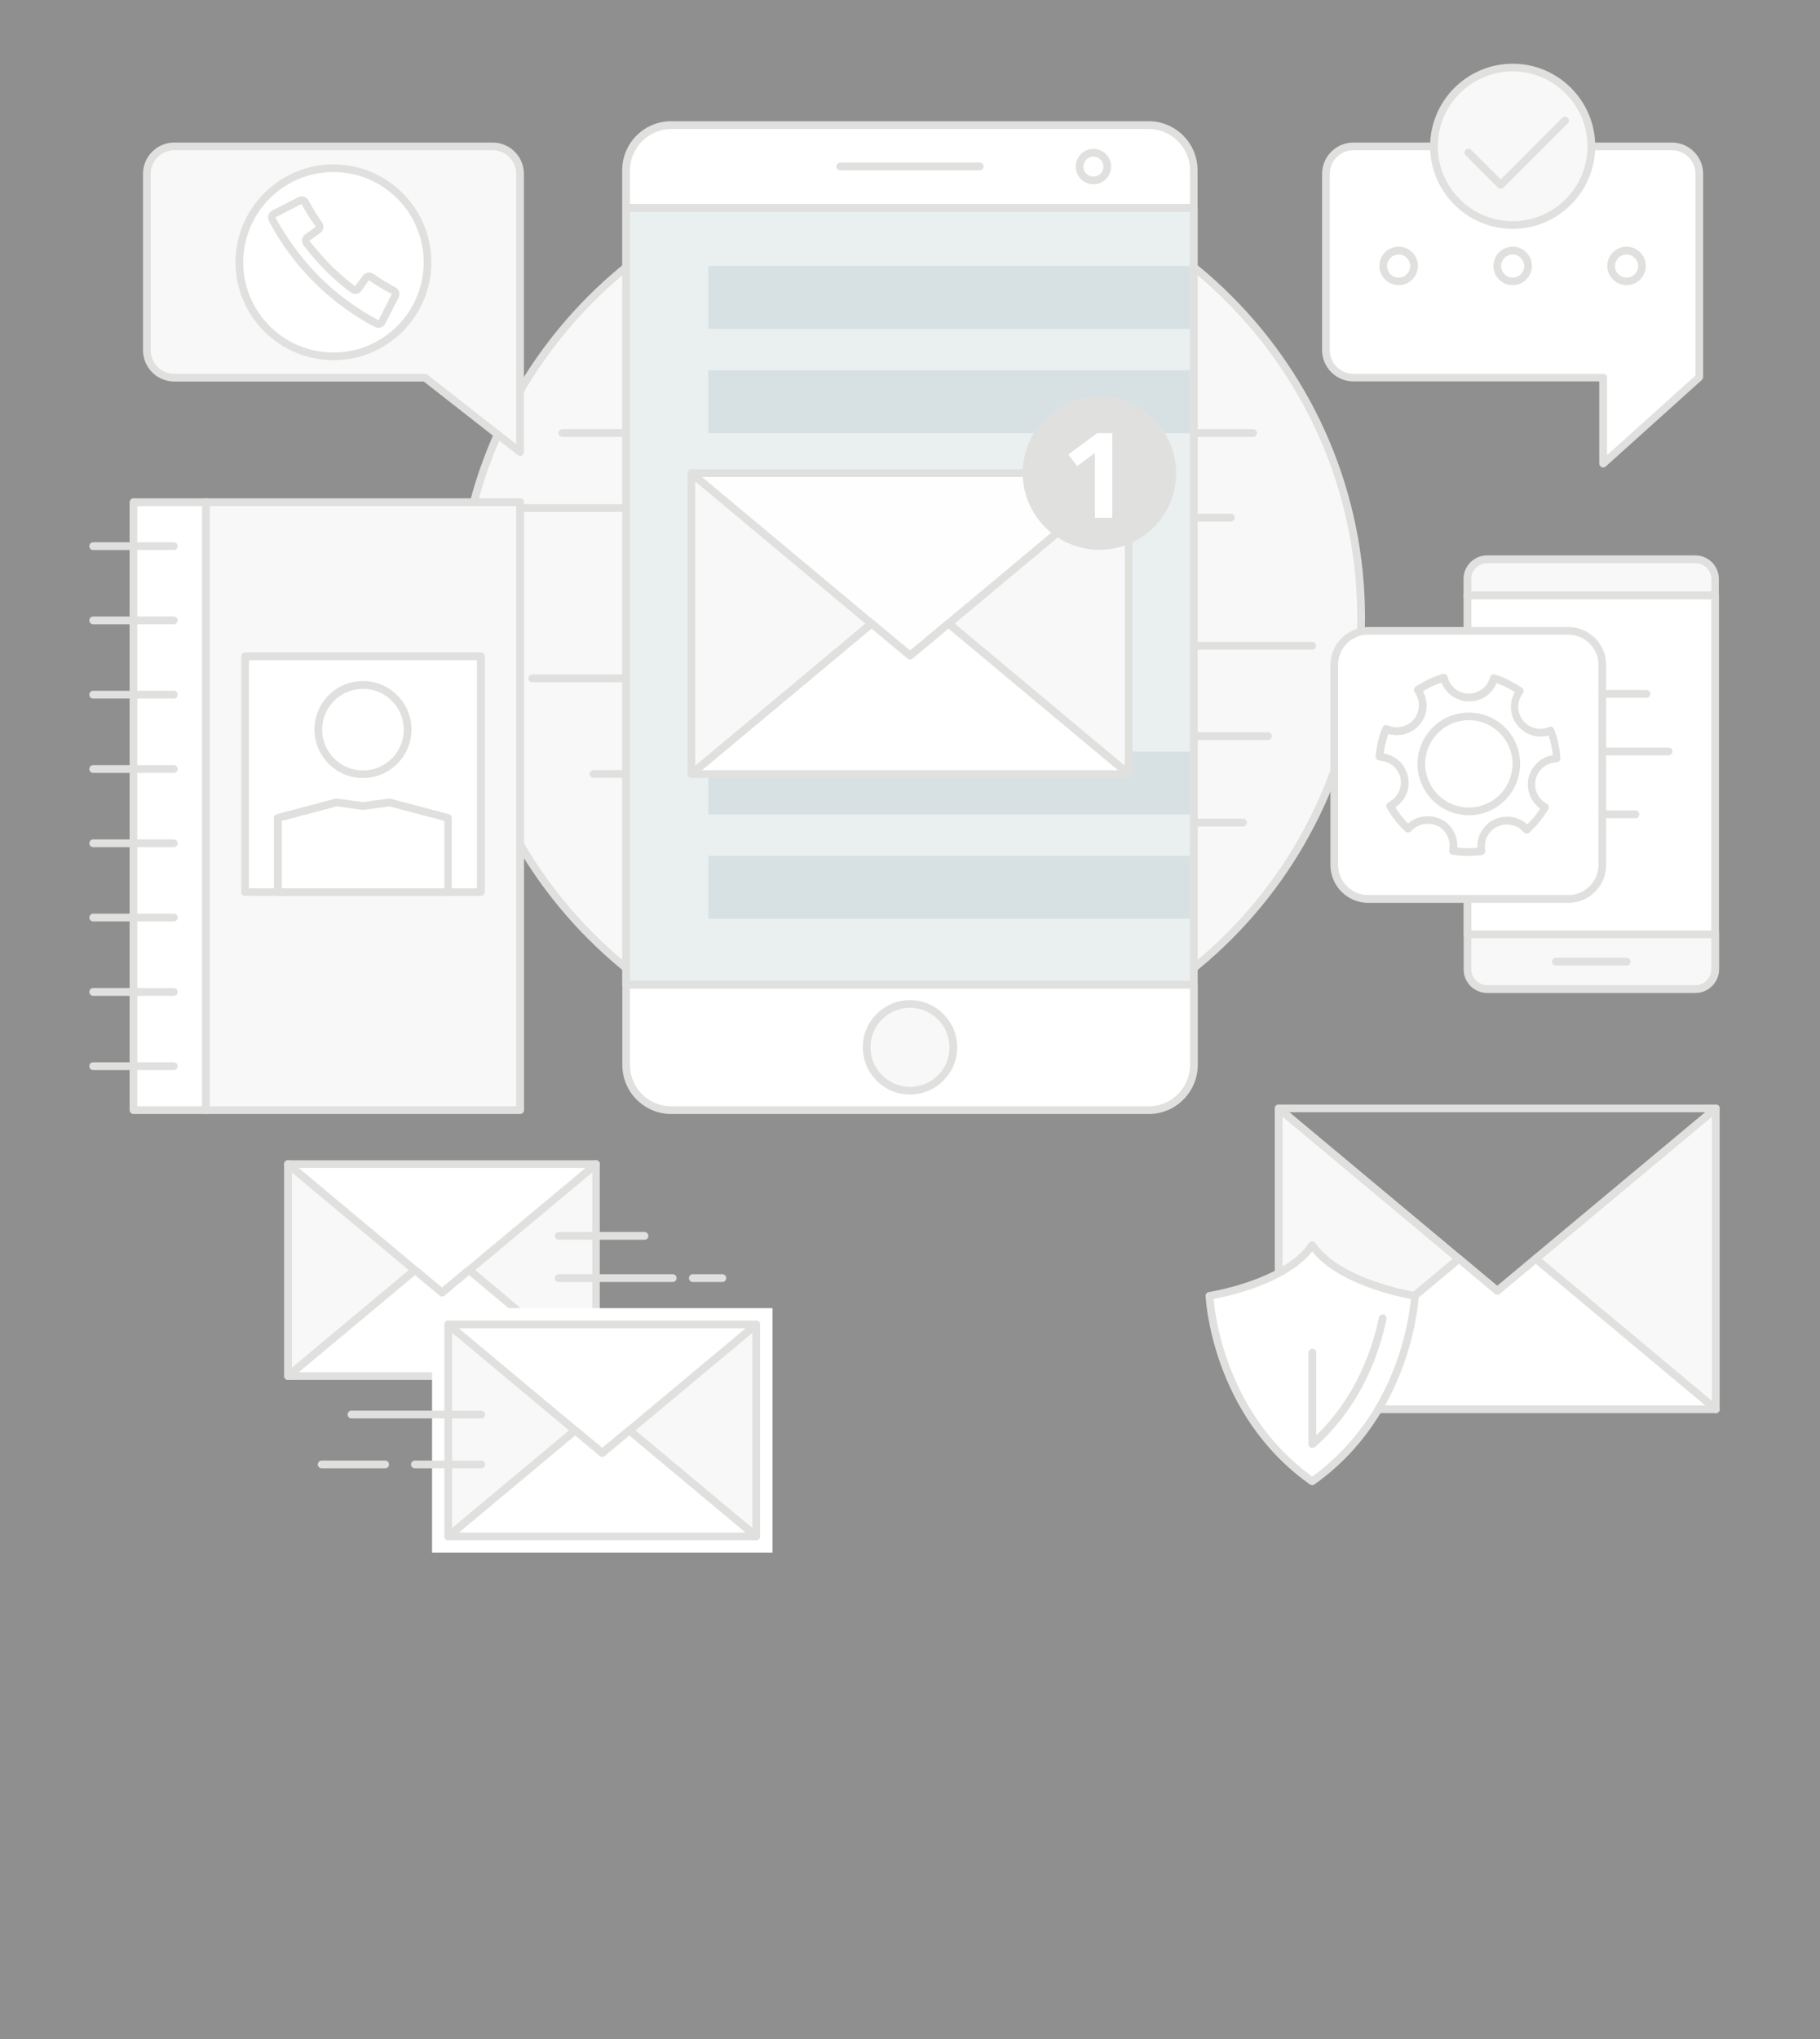 <?xml version="1.0" encoding="utf-8"?>
<!-- Generator: Adobe Illustrator 25.0.0, SVG Export Plug-In . SVG Version: 6.00 Build 0)  -->
<svg version="1.1" id="Layer_1" opacity="0.55" xmlns="http://www.w3.org/2000/svg" xmlns:xlink="http://www.w3.org/1999/xlink"
	 x="0px" y="0px" viewBox="0 0 1400 1568" enable-background="new 0 0 1400 1568" xml:space="preserve">
<rect x="0" y="0" width="1400" height="1568" fill="#333333" stroke="none"/>
<path fill="#F3F3F4" d="M1047,474.9c0,191.7-155.4,347-347,347s-347-155.4-347-347s155.4-347,347-347
	C891.6,128,1047,283.3,1047,474.9z"/>
<path fill="#C7C6C5" d="M700,824.9c-193,0-350-157-350-350C350,282,507,125,700,125s350,157,350,349.9
	C1050,667.9,893,824.9,700,824.9z M700,130.9c-189.7,0-344,154.3-344,344C356,664.7,510.3,819,700,819s344-154.3,344-344.1
	C1044,285.3,889.7,130.9,700,130.9z"/>
<path fill="#FFFFFF" d="M918.4,131c0-19.2-15.6-34.8-34.8-34.8H516.4c-19.2,0-34.8,15.6-34.8,34.8v29h436.7v-29H918.4z"/>
<path fill="#C7C6C5" d="M918.4,162.9H481.6c-1.6,0-3-1.3-3-3v-29c0-20.8,16.9-37.7,37.7-37.7h367.2c20.8,0,37.7,16.9,37.7,37.7v29
	C921.3,161.6,920,162.9,918.4,162.9z M484.6,157h430.8v-26c0-17.5-14.3-31.8-31.8-31.8H516.4c-17.5,0-31.8,14.3-31.8,31.8L484.6,157
	L484.6,157z"/>
<path fill="#FFFFFF" d="M481.6,757.1v61.8c0,19.2,15.6,34.8,34.8,34.8h367.2c19.2,0,34.8-15.6,34.8-34.8v-61.8H481.6z"/>
<path fill="#C7C6C5" d="M883.6,856.7H516.4c-20.8,0-37.7-16.9-37.7-37.8v-61.8c0-1.6,1.3-3,3-3h436.7c1.6,0,3,1.3,3,3v61.8
	C921.3,839.8,904.4,856.7,883.6,856.7z M484.6,760.1V819c0,17.6,14.3,31.8,31.8,31.8h367.2c17.5,0,31.8-14.3,31.8-31.8v-58.9H484.6z
	"/>
<rect x="481.6" y="160" fill="#D9E1E4" width="436.7" height="597.1"/>
<path fill="#C7C6C5" d="M918.4,760.1H481.6c-1.6,0-3-1.3-3-3V160c0-1.6,1.3-3,3-3h436.7c1.6,0,3,1.3,3,3v597.1
	C921.3,758.7,920,760.1,918.4,760.1z M484.6,754.2h430.8V162.9H484.6V754.2z"/>
<g>
	<path fill="#F3F3F4" d="M1319.3,445.3c0-8.4-6.8-15.2-15.2-15.2H1144c-8.4,0-15.2,6.8-15.2,15.2V458h190.5V445.3z"/>
	<path fill="#C7C6C5" d="M1319.3,460.9h-190.5c-1.6,0-3-1.3-3-3v-12.7c0-10,8.1-18.1,18.1-18.1h160.2c10,0,18.1,8.1,18.1,18.1v12.7
		C1322.3,459.6,1321,460.9,1319.3,460.9z M1131.8,455h184.6v-9.7c0-6.7-5.5-12.2-12.2-12.2H1144c-6.7,0-12.2,5.5-12.2,12.2V455z"/>
</g>
<g>
	<path fill="#F3F3F4" d="M1128.8,718.5v27c0,8.4,6.8,15.2,15.2,15.2h160.2c8.4,0,15.2-6.8,15.2-15.2v-27H1128.8z"/>
	<path fill="#C7C6C5" d="M1304.2,763.6H1144c-10,0-18.1-8.1-18.1-18.1v-27c0-1.6,1.3-3,3-3h190.5c1.6,0,3,1.3,3,3v27
		C1322.3,755.4,1314.2,763.6,1304.2,763.6z M1131.8,721.4v24c0,6.7,5.5,12.2,12.2,12.2h160.2c6.7,0,12.2-5.5,12.2-12.2v-24H1131.8z"
		/>
</g>
<g>
	<rect x="1128.8" y="457.9" fill="#FFFFFF" width="190.5" height="260.5"/>
	<path fill="#C7C6C5" d="M1319.3,721.4h-190.5c-1.6,0-3-1.3-3-3V457.9c0-1.6,1.3-3,3-3h190.5c1.6,0,3,1.3,3,3v260.5
		C1322.3,720.1,1321,721.4,1319.3,721.4z M1131.8,715.5h184.6V460.9h-184.6V715.5z"/>
</g>
<path fill="#F3F3F4" d="M733.3,805.4c0,18.4-14.9,33.3-33.3,33.3s-33.3-14.9-33.3-33.3c0-18.4,14.9-33.3,33.3-33.3
	S733.3,787,733.3,805.4z"/>
<path fill="#C7C6C5" d="M700,841.7c-20,0-36.3-16.3-36.3-36.3s16.3-36.3,36.3-36.3s36.3,16.3,36.3,36.3S720,841.7,700,841.7z
	 M700,775c-16.8,0-30.4,13.6-30.4,30.4c0,16.7,13.6,30.4,30.4,30.4c16.8,0,30.4-13.6,30.4-30.4C730.4,788.7,716.7,775,700,775z"/>
<path fill="#C7C6C5" d="M753.6,131H646.4c-1.6,0-3-1.3-3-3c0-1.6,1.3-3,3-3h107.3c1.6,0,3,1.3,3,3C756.6,129.7,755.3,131,753.6,131z
	"/>
<path fill="#C7C6C5" d="M841.1,141.7c-7.5,0-13.6-6.1-13.6-13.6s6.1-13.6,13.6-13.6s13.6,6.1,13.6,13.6
	C854.7,135.6,848.6,141.7,841.1,141.7z M841.1,120.4c-4.2,0-7.7,3.4-7.7,7.7c0,4.2,3.4,7.7,7.7,7.7c4.2,0,7.7-3.4,7.7-7.7
	C848.7,123.8,845.3,120.4,841.1,120.4z"/>
<rect x="544.9" y="204.6" fill="#B6C6CC" width="370.4" height="48.3"/>
<rect x="544.9" y="284.8" fill="#B6C6CC" width="370.4" height="48.3"/>
<rect x="544.9" y="578" fill="#B6C6CC" width="370.4" height="48.3"/>
<rect x="544.9" y="658.2" fill="#B6C6CC" width="370.4" height="48.3"/>
<polygon fill="#F3F3F4" points="868.1,363.8 868.1,595.2 729.6,479.6 "/>
<path fill="#C7C6C5" d="M868.1,598.2c-0.7,0-1.4-0.2-1.9-0.7L727.7,481.8c-0.7-0.6-1.1-1.4-1.1-2.3s0.4-1.7,1.1-2.3l138.6-115.7
	c0.9-0.7,2.1-0.9,3.1-0.4s1.7,1.5,1.7,2.7v231.4c0,1.1-0.7,2.2-1.7,2.7C869,598.1,868.6,598.2,868.1,598.2z M734.2,479.6l131,109.4
	V370.2L734.2,479.6z"/>
<polygon fill="#F3F3F4" points="670.5,479.6 531.9,595.2 531.9,363.8 "/>
<path fill="#C7C6C5" d="M531.9,598.2c-0.4,0-0.9-0.1-1.3-0.3c-1-0.5-1.7-1.5-1.7-2.7V363.8c0-1.1,0.7-2.2,1.7-2.7s2.3-0.3,3.1,0.4
	l138.6,115.7c0.7,0.6,1.1,1.4,1.1,2.3s-0.4,1.7-1.1,2.3L533.8,597.5C533.2,597.9,532.5,598.2,531.9,598.2z M534.8,370.2V589
	l131-109.4L534.8,370.2z"/>
<polygon fill="#FDFDFF" points="868.1,363.8 729.6,479.6 700,504.2 670.5,479.6 531.9,363.8 "/>
<path fill="#C7C6C5" d="M700,507.2c-0.7,0-1.3-0.2-1.9-0.7L530,366.1c-1-0.8-1.3-2.1-0.9-3.3c0.4-1.2,1.5-1.9,2.8-1.9h336.3
	c1.2,0,2.4,0.8,2.8,1.9c0.4,1.2,0.1,2.5-0.9,3.3L701.9,506.5C701.3,507,700.7,507.2,700,507.2z M540,366.8l160,133.6l160-133.6H540z
	"/>
<polygon fill="#FFFFFF" points="670.5,479.6 700,504.2 729.6,479.6 868.1,595.2 531.9,595.2 "/>
<path fill="#C7C6C5" d="M868.2,598.2h-0.1H531.9c-1.2,0-2.4-0.8-2.8-2c-0.4-1.2-0.1-2.5,0.9-3.3l138.6-115.7c1.1-0.9,2.7-0.9,3.8,0
	l27.6,23.1l27.7-23.1c1.1-0.9,2.7-0.9,3.8,0l138.1,115.3c1,0.5,1.6,1.5,1.6,2.6C871.2,596.9,869.9,598.2,868.2,598.2z M540,592.3
	h320L729.6,483.4l-27.7,23.1c-1.1,0.9-2.7,0.9-3.8,0l-27.6-23.1L540,592.3z"/>
<g>
	<polygon fill="#F3F3F4" points="1319.9,852.4 1319.9,1083.7 1181.3,968.1 	"/>
	<path fill="#C7C6C5" d="M1319.9,1086.7c-0.7,0-1.4-0.2-1.9-0.7l-138.6-115.7c-0.7-0.6-1.1-1.4-1.1-2.3c0-0.9,0.4-1.7,1.1-2.3
		L1318,850.1c0.9-0.7,2.1-0.9,3.1-0.4s1.7,1.5,1.7,2.7v231.4c0,1.1-0.7,2.2-1.7,2.7C1320.7,1086.6,1320.3,1086.7,1319.9,1086.7z
		 M1185.9,968.1l131,109.4V858.7L1185.9,968.1z"/>
</g>
<g>
	<polygon fill="#F3F3F4" points="1122.2,968.1 983.6,1083.7 983.6,852.4 	"/>
	<path fill="#C7C6C5" d="M983.6,1086.7c-0.4,0-0.9-0.1-1.3-0.3c-1-0.5-1.7-1.5-1.7-2.7V852.4c0-1.1,0.7-2.2,1.7-2.7s2.3-0.3,3.1,0.4
		L1124,965.8c0.7,0.6,1.1,1.4,1.1,2.3c0,0.9-0.4,1.7-1.1,2.3L985.5,1086C985,1086.5,984.3,1086.7,983.6,1086.7z M986.6,858.7v218.8
		l131-109.4L986.6,858.7z"/>
</g>
<g>
	<path fill="#C7C6C5" d="M1151.7,995.7c-0.7,0-1.3-0.2-1.9-0.7L981.7,854.6c-1-0.8-1.3-2.1-0.9-3.3c0.4-1.2,1.5-1.9,2.8-1.9h336.3
		c1.2,0,2.4,0.8,2.8,1.9c0.4,1.2,0.1,2.5-0.9,3.3L1153.6,995C1153.1,995.5,1152.4,995.7,1151.7,995.7z M991.8,855.3l160,133.6
		l160-133.6L991.8,855.3L991.8,855.3z"/>
</g>
<g>
	<polygon fill="#FFFFFF" points="1122.2,968.1 1151.7,992.8 1181.3,968.1 1319.9,1083.7 983.6,1083.7 	"/>
	<path fill="#C7C6C5" d="M1320,1086.7h-0.1H983.6c-1.2,0-2.4-0.8-2.8-2c-0.4-1.2-0.1-2.5,0.9-3.3l138.6-115.7c1.1-0.9,2.7-0.9,3.8,0
		l27.6,23.1l27.7-23.1c1.1-0.9,2.7-0.9,3.8,0l138.1,115.3c1,0.5,1.6,1.5,1.6,2.6C1322.9,1085.4,1321.6,1086.7,1320,1086.7z
		 M991.8,1080.8h320l-130.4-108.9l-27.7,23.1c-1.1,0.9-2.7,0.9-3.8,0l-27.6-23.1L991.8,1080.8z"/>
</g>
<path fill="#C7C6C5" d="M901.7,363.8c0,30.9-25.1,56-56,56s-56-25.1-56-56c0-31,25.1-56,56-56C876.6,307.8,901.7,332.9,901.7,363.8z
	"/>
<path fill="#C7C6C5" d="M845.7,422.8c-32.5,0-59-26.5-59-59s26.5-59,59-59s59,26.5,59,59C904.7,396.4,878.2,422.8,845.7,422.8z
	 M845.7,310.7c-29.3,0-53.1,23.8-53.1,53.1c0,29.3,23.8,53.1,53.1,53.1s53.1-23.8,53.1-53.1C898.7,334.6,874.9,310.7,845.7,310.7z"
	/>
<g>
	<path fill="#FFFFFF" d="M828.6,358.4l-6.8-8.9l22.1-16.4h11.7v65.1h-13.4v-49.9L828.6,358.4z"/>
</g>
<path fill="#C7C6C5" d="M481.6,336h-49c-1.6,0-3-1.3-3-3c0-1.6,1.3-3,3-3h49c1.6,0,3,1.3,3,3S483.3,336,481.6,336z"/>
<path fill="#C7C6C5" d="M481.6,393.7H400c-1.6,0-3-1.3-3-3c0-1.6,1.3-3,3-3h81.6c1.6,0,3,1.3,3,3
	C484.6,392.4,483.3,393.7,481.6,393.7z"/>
<path fill="#C7C6C5" d="M481.6,524.7h-72.2c-1.6,0-3-1.3-3-3c0-1.6,1.3-3,3-3h72.2c1.6,0,3,1.3,3,3
	C484.6,523.4,483.3,524.7,481.6,524.7z"/>
<path fill="#C7C6C5" d="M480.6,598.2h-24.1c-1.6,0-3-1.3-3-3c0-1.6,1.3-3,3-3h24.1c1.6,0,3,1.3,3,3S482.2,598.2,480.6,598.2z"/>
<path fill="#C7C6C5" d="M956.2,635.6h-37.8c-1.6,0-3-1.3-3-3c0-1.6,1.3-3,3-3h37.8c1.6,0,3,1.3,3,3
	C959.1,634.2,957.8,635.6,956.2,635.6z"/>
<path fill="#C7C6C5" d="M975.4,569.1h-57c-1.6,0-3-1.3-3-3c0-1.6,1.3-3,3-3h57c1.6,0,3,1.3,3,3C978.3,567.7,977,569.1,975.4,569.1z"
	/>
<path fill="#C7C6C5" d="M1009.4,499.6h-91c-1.6,0-3-1.3-3-3c0-1.6,1.3-3,3-3h91c1.6,0,3,1.3,3,3
	C1012.3,498.3,1011,499.6,1009.4,499.6z"/>
<path fill="#C7C6C5" d="M946.9,401.1h-28.5c-1.6,0-3-1.3-3-3c0-1.6,1.3-3,3-3h28.5c1.6,0,3,1.3,3,3
	C949.8,399.8,948.5,401.1,946.9,401.1z"/>
<path fill="#C7C6C5" d="M963.9,336h-45.5c-1.6,0-3-1.3-3-3c0-1.6,1.3-3,3-3h45.5c1.6,0,3,1.3,3,3C966.8,334.7,965.5,336,963.9,336z"
	/>
<g>
	<rect x="158.4" y="386.2" fill="#F3F3F4" width="241.7" height="467.5"/>
	<path fill="#C7C6C5" d="M400.1,856.7H158.4c-1.6,0-3-1.3-3-3V386.2c0-1.6,1.3-3,3-3h241.7c1.6,0,3,1.3,3,3v467.5
		C403,855.4,401.7,856.7,400.1,856.7z M161.3,850.8h235.8V389.2H161.3V850.8z"/>
</g>
<g>
	<rect x="102.7" y="386.2" fill="#FFFFFF" width="55.7" height="467.5"/>
	<path fill="#C7C6C5" d="M158.4,856.7h-55.7c-1.6,0-3-1.3-3-3V386.2c0-1.6,1.3-3,3-3h55.7c1.6,0,3,1.3,3,3v467.5
		C161.3,855.4,160,856.7,158.4,856.7z M105.6,850.8h49.8V389.2h-49.8C105.6,389.2,105.6,850.8,105.6,850.8z"/>
</g>
<line fill="none" x1="133.7" y1="420" x2="71.7" y2="420"/>
<path fill="#C7C6C5" d="M133.7,423h-62c-1.6,0-3-1.3-3-3c0-1.6,1.3-3,3-3h62c1.6,0,3,1.3,3,3C136.7,421.6,135.3,423,133.7,423z"/>
<line fill="none" x1="133.7" y1="477.1" x2="71.7" y2="477.1"/>
<path fill="#C7C6C5" d="M133.7,480.1h-62c-1.6,0-3-1.3-3-3c0-1.6,1.3-3,3-3h62c1.6,0,3,1.3,3,3C136.7,478.8,135.3,480.1,133.7,480.1
	z"/>
<line fill="none" x1="133.7" y1="534.3" x2="71.7" y2="534.3"/>
<path fill="#C7C6C5" d="M133.7,537.2h-62c-1.6,0-3-1.3-3-3c0-1.6,1.3-3,3-3h62c1.6,0,3,1.3,3,3S135.3,537.2,133.7,537.2z"/>
<line fill="none" x1="133.7" y1="591.4" x2="71.7" y2="591.4"/>
<path fill="#C7C6C5" d="M133.7,594.4h-62c-1.6,0-3-1.3-3-3c0-1.6,1.3-3,3-3h62c1.6,0,3,1.3,3,3C136.7,593,135.3,594.4,133.7,594.4z"
	/>
<line fill="none" x1="133.7" y1="648.5" x2="71.7" y2="648.5"/>
<path fill="#C7C6C5" d="M133.7,651.5h-62c-1.6,0-3-1.3-3-3c0-1.6,1.3-3,3-3h62c1.6,0,3,1.3,3,3S135.3,651.5,133.7,651.5z"/>
<line fill="none" x1="133.7" y1="705.7" x2="71.7" y2="705.7"/>
<path fill="#C7C6C5" d="M133.7,708.6h-62c-1.6,0-3-1.3-3-3c0-1.6,1.3-3,3-3h62c1.6,0,3,1.3,3,3S135.3,708.6,133.7,708.6z"/>
<line fill="none" x1="133.7" y1="762.8" x2="71.7" y2="762.8"/>
<path fill="#C7C6C5" d="M133.7,765.8h-62c-1.6,0-3-1.3-3-3c0-1.6,1.3-3,3-3h62c1.6,0,3,1.3,3,3C136.7,764.4,135.3,765.8,133.7,765.8
	z"/>
<line fill="none" x1="133.7" y1="819.9" x2="71.7" y2="819.9"/>
<path fill="#C7C6C5" d="M133.7,822.9h-62c-1.6,0-3-1.3-3-3s1.3-3,3-3h62c1.6,0,3,1.3,3,3S135.3,822.9,133.7,822.9z"/>
<g>
	<rect x="188.6" y="504.7" fill="#FFFFFF" width="181.3" height="181.3"/>
	<path fill="#C7C6C5" d="M369.9,689H188.6c-1.6,0-3-1.3-3-3V504.7c0-1.6,1.3-3,3-3h181.3c1.6,0,3,1.3,3,3V686
		C372.8,687.7,371.5,689,369.9,689z M191.5,683.1h175.4V507.7H191.5V683.1z"/>
</g>
<g>
	<polygon fill="#FFFFFF" points="344.7,686 344.7,629 299.7,617.1 279.2,619.8 258.7,617.1 213.7,629 213.7,686 	"/>
	<path fill="#C7C6C5" d="M344.7,689h-131c-1.6,0-3-1.3-3-3v-57c0-1.3,0.9-2.5,2.2-2.9l45-11.9c0.4-0.1,0.8-0.1,1.1-0.1l20.1,2.7
		l20.1-2.7c0.4-0.1,0.8,0,1.1,0.1l45,11.9c1.3,0.3,2.2,1.5,2.2,2.9v57C347.7,687.7,346.3,689,344.7,689z M216.7,683.1h125.1v-51.8
		l-42.2-11.2l-19.9,2.7c-0.3,0-0.5,0-0.8,0l-19.9-2.7l-42.2,11.2v51.8H216.7z"/>
</g>
<g>
	<path fill="#FFFFFF" d="M313.5,561.1c0,18.9-15.4,34.3-34.3,34.3c-19,0-34.3-15.4-34.3-34.3c0-19,15.4-34.3,34.3-34.3
		C298.2,526.7,313.5,542.1,313.5,561.1z"/>
	<path fill="#C7C6C5" d="M279.2,598.3c-20.6,0-37.3-16.7-37.3-37.3s16.7-37.3,37.3-37.3s37.3,16.7,37.3,37.3
		S299.8,598.3,279.2,598.3z M279.2,529.7c-17.3,0-31.4,14.1-31.4,31.4c0,17.3,14.1,31.4,31.4,31.4s31.4-14.1,31.4-31.4
		C310.6,543.7,296.5,529.7,279.2,529.7z"/>
</g>
<path fill="#F3F3F4" d="M134.1,112.5h244.8c11.6,0,21.1,9.5,21.1,21.2v105.7v29.9v78.4l-73-57.3H134.1c-11.6,0-21.1-9.5-21.1-21.1
	V133.7C113,122,122.5,112.5,134.1,112.5z"/>
<path fill="#C7C6C5" d="M400.1,350.6c-0.6,0-1.3-0.2-1.8-0.6L326,293.4H134.1c-13.3,0-24.1-10.8-24.1-24.1V133.7
	c0-13.3,10.8-24.1,24.1-24.1h244.8c13.3,0,24.1,10.8,24.1,24.1v214c0,1.1-0.6,2.2-1.7,2.7C401,350.5,400.5,350.6,400.1,350.6z
	 M134.1,115.5c-10,0-18.2,8.2-18.2,18.2v135.6c0,10,8.2,18.2,18.2,18.2H327c0.7,0,1.3,0.2,1.8,0.6l68.3,53.5V133.7
	c0-10-8.2-18.2-18.2-18.2H134.1z"/>
<path fill="#FFFFFF" d="M328.9,201.7c0,40-32.4,72.4-72.4,72.4s-72.4-32.4-72.4-72.4s32.4-72.4,72.4-72.4
	C296.5,129.3,328.9,161.7,328.9,201.7z"/>
<path fill="#C7C6C5" d="M256.5,277c-41.5,0-75.3-33.8-75.3-75.3s33.8-75.3,75.3-75.3s75.3,33.8,75.3,75.3S298.1,277,256.5,277z
	 M256.5,132.3c-38.3,0-69.4,31.1-69.4,69.4s31.1,69.4,69.4,69.4s69.4-31.1,69.4-69.4S294.8,132.3,256.5,132.3z"/>
<path fill="#FFFFFF" d="M235.8,186.9c-1-1.4-0.8-3.2,0.4-4.1c2.8-2,5.6-4.1,8.4-6.1c1.2-0.9,1.5-2.7,0.6-3.9
	c-3.9-5.5-7.4-11.3-10.6-17.3c-0.7-1.4-2.4-1.9-3.8-1.3c-6.8,3.5-13.6,6.9-20.4,10.4c-1.4,0.7-1.8,2.6-0.9,4.2
	c8.5,16,19.2,30.7,31.6,43.5c1.3,1.3,3.4,3.4,4.7,4.7c12.9,12.5,27.5,23.1,43.5,31.7c1.6,0.9,3.5,0.4,4.2-0.9
	c3.5-6.8,6.9-13.6,10.4-20.4c0.7-1.4,0.1-3.1-1.3-3.8c-6-3.2-11.8-6.7-17.3-10.6c-1.3-0.9-3-0.6-3.9,0.6c-2,2.8-4.1,5.6-6.1,8.4
	c-0.9,1.2-2.8,1.4-4.1,0.4c-5.9-4.4-11.5-9.2-16.8-14.3c-1.2-1.2-3.2-3.1-4.4-4.4C245,198.4,240.3,192.8,235.8,186.9z"/>
<path fill="#C7C6C5" d="M291.1,252.1c-1.1,0-2.1-0.3-3.1-0.8c-16.2-8.6-31.1-19.5-44.2-32.1c-1.3-1.3-3.5-3.4-4.7-4.7
	c-12.7-13.2-23.5-28-32.1-44.2c-0.8-1.5-1-3.4-0.5-5c0.5-1.4,1.4-2.6,2.7-3.3l20.4-10.4c2.8-1.4,6.3-0.2,7.7,2.5
	c3.1,5.8,6.6,11.5,10.4,17c1.8,2.6,1.2,6.2-1.3,8l-8.4,6.1c4.6,5.7,9.3,11.3,14.3,16.5c1.1,1.2,3.1,3.1,4.3,4.3
	c5.2,5,10.8,9.8,16.5,14.1l6.1-8.2c1.8-2.5,5.5-3,8-1.3c5.4,3.8,11.1,7.3,17,10.4c2.8,1.5,3.9,4.9,2.5,7.7l-10.3,20.1
	C295.3,250.9,293.3,252.1,291.1,252.1z M232,156.8l-20.2,10.4c8.7,15.9,19.2,30.3,31.5,43.1c1.2,1.3,3.3,3.3,4.6,4.6
	c12.7,12.3,27.1,22.8,42.9,31.2l0.3,0.1c0.1,0,0.1,0,0.1,0l10.2-20.1c-6.1-3.1-12-6.7-17.6-10.6l-5.9,8.3c-1.8,2.5-5.8,3-8.3,1
	c-5.9-4.5-11.7-9.4-17-14.6c-1.2-1.2-3.2-3.2-4.4-4.4c-5.2-5.4-10.1-11.1-14.6-17.1c-1-1.3-1.4-3-1.2-4.6c0.2-1.5,1-2.8,2.2-3.7
	l8.4-6.1C238.8,168.8,235.2,162.8,232,156.8z"/>
<path fill="#FFFFFF" d="M1286,112.5h-244.8c-11.6,0-21.1,9.5-21.1,21.2v135.6c0,11.6,9.5,21.1,21.1,21.1h192.1v66.1l73.9-66.5v-20.7
	v-29.9V133.7C1307.1,122,1297.6,112.5,1286,112.5z"/>
<path fill="#C7C6C5" d="M1233.2,359.5c-0.4,0-0.8-0.1-1.2-0.3c-1.1-0.5-1.8-1.5-1.8-2.7v-63.2h-189.1c-13.3,0-24.1-10.8-24.1-24.1
	V133.7c0-13.3,10.8-24.1,24.1-24.1H1286c13.3,0,24.1,10.8,24.1,24.1V290c0,0.8-0.4,1.6-1,2.2l-73.9,66.5
	C1234.7,359.2,1233.9,359.5,1233.2,359.5z M1041.1,115.5c-10,0-18.2,8.2-18.2,18.2v135.6c0,10,8.2,18.2,18.2,18.2h192.1
	c1.6,0,3,1.3,3,3V350l68-61.2V133.7c0-10-8.2-18.2-18.2-18.2H1041.1z"/>
<path fill="#F3F3F4" d="M1224.1,112.5c0,33.4-27.1,60.5-60.5,60.5s-60.5-27.1-60.5-60.5s27.1-60.5,60.5-60.5
	S1224.1,79.1,1224.1,112.5z"/>
<path fill="#C7C6C5" d="M1163.6,176c-35,0-63.5-28.5-63.5-63.5s28.5-63.5,63.5-63.5s63.5,28.5,63.5,63.5
	C1227,147.5,1198.6,176,1163.6,176z M1163.6,54.9c-31.7,0-57.6,25.8-57.6,57.6c0,31.7,25.8,57.6,57.6,57.6
	c31.7,0,57.6-25.8,57.6-57.6C1221.1,80.8,1195.3,54.9,1163.6,54.9z"/>
<path fill="#C7C6C5" d="M1154.4,145.2c-0.8,0-1.5-0.3-2.1-0.9l-24.9-24.9c-1.2-1.2-1.2-3,0-4.2s3-1.2,4.2,0l22.8,22.8l47.4-47.4
	c1.2-1.2,3-1.2,4.2,0s1.2,3,0,4.2l-49.5,49.5C1155.9,144.9,1155.2,145.2,1154.4,145.2z"/>
<path fill="#FFFFFF" d="M1087.7,204.6c0,6.5-5.3,11.8-11.8,11.8s-11.8-5.3-11.8-11.8s5.3-11.8,11.8-11.8
	C1082.4,192.7,1087.7,198,1087.7,204.6z"/>
<path fill="#C7C6C5" d="M1075.9,219.3c-8.1,0-14.8-6.6-14.8-14.8s6.6-14.8,14.8-14.8c8.1,0,14.8,6.6,14.8,14.8
	C1090.6,212.7,1084,219.3,1075.9,219.3z M1075.9,195.7c-4.9,0-8.9,4-8.9,8.9s4,8.9,8.9,8.9s8.9-4,8.9-8.9
	C1084.7,199.7,1080.8,195.7,1075.9,195.7z"/>
<path fill="#FFFFFF" d="M1175.4,204.6c0,6.5-5.3,11.8-11.8,11.8s-11.8-5.3-11.8-11.8s5.3-11.8,11.8-11.8
	C1170.1,192.7,1175.4,198,1175.4,204.6z"/>
<path fill="#C7C6C5" d="M1163.6,219.3c-8.1,0-14.8-6.6-14.8-14.8s6.6-14.8,14.8-14.8c8.1,0,14.8,6.6,14.8,14.8
	C1178.3,212.7,1171.7,219.3,1163.6,219.3z M1163.6,195.7c-4.9,0-8.9,4-8.9,8.9s4,8.9,8.9,8.9s8.9-4,8.9-8.9
	C1172.4,199.7,1168.4,195.7,1163.6,195.7z"/>
<path fill="#FFFFFF" d="M1263,204.6c0,6.5-5.3,11.8-11.8,11.8s-11.8-5.3-11.8-11.8s5.3-11.8,11.8-11.8
	C1257.8,192.7,1263,198,1263,204.6z"/>
<path fill="#C7C6C5" d="M1251.2,219.3c-8.1,0-14.8-6.6-14.8-14.8s6.6-14.8,14.8-14.8s14.8,6.6,14.8,14.8S1259.4,219.3,1251.2,219.3z
	 M1251.2,195.7c-4.9,0-8.9,4-8.9,8.9s4,8.9,8.9,8.9s8.9-4,8.9-8.9S1256.1,195.7,1251.2,195.7z"/>
<path fill="#C7C6C5" d="M1251.2,742.5h-54.3c-1.6,0-3-1.3-3-3c0-1.6,1.3-3,3-3h54.3c1.6,0,3,1.3,3,3S1252.9,742.5,1251.2,742.5z"/>
<path fill="#FFFFFF" d="M1232.6,665.1c0,14.5-11.7,26.2-26.2,26.2h-153.9c-14.5,0-26.2-11.7-26.2-26.2V511.3
	c0-14.5,11.7-26.2,26.2-26.2h153.9c14.5,0,26.2,11.7,26.2,26.2V665.1z"/>
<path fill="#C7C6C5" d="M1206.4,694.3h-153.9c-16.1,0-29.1-13.1-29.1-29.2V511.3c0-16.1,13.1-29.1,29.1-29.1h153.9
	c16.1,0,29.1,13.1,29.1,29.1v153.9C1235.5,681.2,1222.5,694.3,1206.4,694.3z M1052.5,488c-12.8,0-23.2,10.4-23.2,23.2v153.9
	c0,12.8,10.4,23.2,23.2,23.2h153.9c12.8,0,23.2-10.4,23.2-23.2V511.3c0-12.8-10.4-23.2-23.2-23.2h-153.9V488z"/>
<g>
	<path fill="#FFFFFF" d="M1009.4,957.4c-20.2,29.9-79.1,39-79.1,39s3.1,89,79.1,142.7c75.9-53.7,79-142.7,79-142.7
		S1029.6,987.3,1009.4,957.4z"/>
	<path fill="#C7C6C5" d="M1009.4,1142.1c-0.6,0-1.2-0.2-1.7-0.5c-76.2-53.9-80.3-144.1-80.3-145c-0.1-1.5,1-2.8,2.5-3
		c0.6-0.1,57.8-9.2,77.1-37.8c0.5-0.8,1.5-1.3,2.4-1.3l0,0c1,0,1.9,0.5,2.4,1.3c19.3,28.5,76.5,37.7,77,37.8c1.5,0.2,2.6,1.5,2.5,3
		c0,0.9-4.1,91.1-80.3,145C1010.6,1141.9,1010,1142.1,1009.4,1142.1z M933.5,998.9c1.3,14.7,10.8,89.4,75.9,136.6
		c65.1-47.2,74.6-121.9,75.9-136.6c-11.5-2.1-56-11.7-75.9-36.5C989.5,987.2,945,996.8,933.5,998.9z"/>
</g>
<g>
	<g>
		<path fill="#FFFFFF" d="M1009.4,1110.6c-36.1-31.8-49.3-73.3-54-96.7c15.7-4.3,37-12,54-24.8c17,12.8,38.3,20.5,54,24.8
			C1058.7,1037.3,1045.5,1078.8,1009.4,1110.6z"/>
	</g>
	<g>
		<path fill="#FFFFFF" d="M1009.4,1110.6c-36.1-31.8-49.3-73.3-54-96.7c15.7-4.3,37-12,54-24.8c17,12.8,38.3,20.5,54,24.8
			C1058.7,1037.3,1045.5,1078.8,1009.4,1110.6z"/>
	</g>
</g>
<g>
	<path fill="#FFFFFF" d="M1063.4,1013.9c-4.7,23.4-17.9,64.9-54,96.7v-70.3"/>
	<path fill="#C7C6C5" d="M1009.4,1113.5c-0.4,0-0.8-0.1-1.2-0.3c-1.1-0.5-1.7-1.5-1.7-2.7v-70.3c0-1.6,1.3-3,3-3c1.6,0,3,1.3,3,3
		v63.6c32.1-30.9,43.9-69.6,48.2-90.6c0.3-1.6,1.9-2.6,3.5-2.3s2.6,1.9,2.3,3.5c-4.6,22.7-17.8,65.6-55,98.4
		C1010.8,1113.3,1010.1,1113.5,1009.4,1113.5z"/>
</g>
<g>
	<path fill="#FFFFFF" d="M1111,522.9c1.2,3.6,3.4,6.8,6.3,9.2c8.5,6.9,21.1,5.6,28-2.9c1.4-1.8,2.5-3.7,3.3-5.9l0.6-1.6l1.6,0.6
		c6,2.1,11.7,4.9,16.9,8.4l1.4,1l-0.9,1.4c-2.4,3.8-3.5,8.3-3,12.8c0.6,5.2,3.1,9.9,7.2,13.3c5.3,4.3,12.3,5.6,18.8,3.4l1.6-0.6
		l0.6,1.6c2.1,5.8,3.4,11.9,3.9,18.1l0.1,1.7l-1.7,0.2c-5.2,0.5-10,3.1-13.3,7.2c-3.4,4.1-4.9,9.3-4.3,14.6s3.1,10,7.2,13.3
		c0.6,0.5,1.2,0.9,1.8,1.3l1.4,0.9l-0.9,1.4c-1.7,2.8-3.5,5.3-5.4,7.7s-4.1,4.6-6.5,6.9l-1.2,1.2l-1.2-1.2c-0.5-0.5-1.1-1-1.6-1.5
		c-8.5-6.9-21.1-5.6-28,2.9c-3.3,4.1-4.8,9.2-4.3,14.5l0.2,1.7l-1.7,0.2c-6.2,0.8-12.5,0.8-18.5-0.1l-1.7-0.2l0.2-1.7
		c0.2-1.5,0.2-3,0-4.4c-0.6-5.3-3.1-10-7.2-13.3c-7.9-6.4-19.2-5.8-26.4,1.3l-1.2,1.2l-1.2-1.2c-4.6-4.4-8.5-9.4-11.7-14.9l-0.9-1.5
		l1.5-0.9c2-1.2,3.8-2.8,5.3-4.6c3.3-4.1,4.9-9.4,4.3-14.6c-0.6-5.3-3.1-10-7.2-13.3c-3-2.4-6.5-3.9-10.4-4.3l-1.7-0.2l0.2-1.7
		c0.6-6.2,2-12.3,4.3-18.1l0.6-1.6l1.6,0.6c7.9,2.9,16.8,0.4,22.1-6.2c3.4-4.1,4.9-9.3,4.3-14.7c-0.3-2.9-1.3-5.8-2.8-8.3l-0.9-1.5
		l1.4-0.9c5.3-3.4,11-6.1,17-8l1.6-0.5L1111,522.9z"/>
	<path fill="#C7C6C5" d="M1129.1,658.2c-3.4,0-6.8-0.2-10.1-0.7l-1.7-0.2c-1.6-0.2-2.7-1.7-2.5-3.3l0.2-1.7c0.1-1.2,0.1-2.5,0-3.8
		c-0.5-4.5-2.7-8.5-6.1-11.4c-6.5-5.2-16.6-4.7-22.5,1.1l-1.2,1.2c-1.1,1.1-3,1.2-4.1,0.1l-1.2-1.2c-4.8-4.6-8.9-9.8-12.2-15.5
		l-0.9-1.5c-0.8-1.4-0.4-3.2,1-4.1l1.5-0.9c1.7-1,3.2-2.3,4.5-3.9c2.8-3.5,4.2-7.9,3.7-12.4s-2.7-8.5-6.2-11.3
		c-2.5-2-5.6-3.3-8.8-3.7l-1.7-0.2c-1.6-0.2-2.8-1.6-2.6-3.2l0.2-1.7c0.6-6.5,2.1-12.9,4.5-18.9l0.6-1.6c0.6-1.5,2.2-2.3,3.7-1.7
		l1.6,0.6c6.8,2.4,14.4,0.2,18.9-5.2c2.8-3.5,4.1-7.9,3.7-12.5c-0.3-2.5-1.1-4.9-2.4-7.1l-0.9-1.5c-0.8-1.4-0.4-3.1,0.9-4l1.4-0.9
		c5.5-3.5,11.4-6.3,17.7-8.3l1.6-0.5c1.5-0.5,3.2,0.4,3.7,1.9l0.5,1.6c1,3.1,2.9,5.8,5.4,7.9c3,2.4,6.8,3.7,10.6,3.7
		c5.1,0,9.9-2.3,13.1-6.2c1.2-1.5,2.1-3.2,2.8-5.1l0.6-1.6c0.5-1.5,2.2-2.3,3.7-1.8l1.6,0.6c6.3,2.1,12.2,5.1,17.6,8.7l1.4,1
		c1.3,0.9,1.7,2.7,0.8,4l-0.9,1.4c-2.1,3.2-3,7.1-2.6,11c0.5,4.4,2.7,8.5,6.2,11.3c4.4,3.6,10.6,4.7,16,2.9l1.6-0.6
		c1.5-0.5,3.2,0.3,3.7,1.8l0.6,1.6c2.2,6.2,3.6,12.5,4.1,18.9l0.1,1.7c0.1,1.6-1,3-2.6,3.2l-1.7,0.2c-4.5,0.5-8.5,2.7-11.3,6.1
		c-2.9,3.5-4.2,7.9-3.7,12.5c0.5,4.5,2.7,8.5,6.1,11.3c0.5,0.4,1,0.7,1.5,1l1.5,1c1.3,0.9,1.7,2.6,0.9,4l-0.9,1.4
		c-1.7,2.8-3.6,5.5-5.7,8.1c-1.9,2.4-4.1,4.7-6.7,7.2l-1.2,1.2c-1.2,1.1-3,1.1-4.2-0.1l-1.2-1.2c-0.4-0.4-0.9-0.9-1.4-1.3
		c-6.9-5.6-18.1-4.5-23.7,2.6c-2.8,3.5-4.1,7.8-3.7,12.4l0.2,1.7c0.1,1.6-1,3-2.6,3.2l-1.7,0.2
		C1135.3,658,1132.2,658.2,1129.1,658.2z M1121.1,651.8c5.1,0.6,10.3,0.7,15.4,0.1c-0.3-5.7,1.5-11.1,5.1-15.5
		c4.3-5.4,10.8-8.4,17.8-8.4c5.2,0,10.3,1.8,14.4,5.1c0.3,0.3,0.7,0.6,1,0.9c2-2,3.8-3.9,5.4-5.8c1.6-2,3.2-4.2,4.6-6.4
		c-0.4-0.2-0.7-0.5-1.1-0.8c-4.7-3.8-7.7-9.3-8.3-15.3c-0.7-6.1,1.1-12.1,5-16.8c3.5-4.4,8.5-7.3,14.1-8.2
		c-0.5-5.1-1.6-10.1-3.3-15.1c-7,2-14.8,0.4-20.5-4.3c-4.7-3.8-7.7-9.2-8.3-15.2c-0.5-4.8,0.5-9.6,2.9-13.8c-4.3-2.8-9.1-5.2-14.1-7
		c-0.9,2.1-2,4-3.3,5.7c-4.4,5.4-10.8,8.4-17.8,8.4l0,0c-5.2,0-10.3-1.8-14.4-5.1c-3.1-2.5-5.4-5.8-6.9-9.4c-5,1.7-9.7,3.9-14.2,6.7
		c1.4,2.6,2.3,5.5,2.7,8.5c0.7,6.1-1.1,12.1-5,16.8c-5.7,7.1-15.5,10.1-24.3,7.5c-1.8,4.8-3,9.9-3.6,15c4,0.7,7.7,2.3,10.7,4.8
		c4.7,3.8,7.6,9.2,8.3,15.3c0.7,6.1-1.1,12.1-5,16.8c-1.5,1.8-3.2,3.3-5,4.6c2.8,4.5,6,8.7,9.7,12.4c8.1-7.2,21.1-7.5,29.5-0.7
		c4.7,3.8,7.6,9.3,8.3,15.3C1121.1,649.2,1121.1,650.5,1121.1,651.8z"/>
</g>
<g>
	<path fill="#FFFFFF" d="M1133.8,623.7c-20.1,2.2-38.1-12.3-40.3-32.4c-2.2-20.1,12.3-38.1,32.4-40.3s38.1,12.3,40.2,32.4
		C1168.3,603.5,1153.8,621.5,1133.8,623.7z"/>
	<path fill="#C7C6C5" d="M1129.8,626.9c-20.2,0-37-15.2-39.2-35.2c-2.3-21.6,13.4-41.2,35-43.5c22-2.4,41.2,13.5,43.5,35
		c2.3,21.6-13.4,41.2-35,43.5C1132.6,626.8,1131.2,626.9,1129.8,626.9z M1129.9,553.8c-1.2,0-2.4,0.1-3.6,0.2
		c-18.4,2-31.8,18.6-29.8,37c2,18.3,18.3,31.8,37,29.8c18.4-2,31.8-18.6,29.8-37C1161.4,566.7,1147,553.8,1129.9,553.8z"/>
</g>
<path fill="#C7C6C5" d="M1266.5,536.6h-33.9c-1.6,0-3-1.3-3-3c0-1.6,1.3-3,3-3h33.9c1.6,0,3,1.3,3,3
	C1269.5,535.2,1268.1,536.6,1266.5,536.6z"/>
<path fill="#C7C6C5" d="M1283.5,580.9h-50.9c-1.6,0-3-1.3-3-3c0-1.6,1.3-3,3-3h50.9c1.6,0,3,1.3,3,3
	C1286.5,579.6,1285.1,580.9,1283.5,580.9z"/>
<path fill="#C7C6C5" d="M1258,629.2h-25.5c-1.6,0-3-1.3-3-3c0-1.6,1.3-3,3-3h25.5c1.6,0,3,1.3,3,3S1259.7,629.2,1258,629.2z"/>
<g>
	<g>
		<polygon fill="#F3F3F4" points="458.45,895.178 458.45,1058.278 360.85,976.778 		"/>
		<path fill="#C7C6C5" d="M458.45,1061.178c-0.7,0-1.4-0.2-1.9-0.7l-97.6-81.5c-0.7-0.6-1.1-1.4-1.1-2.3s0.4-1.7,1.1-2.3l97.6-81.5
			c0.9-0.7,2.1-0.9,3.1-0.4s1.7,1.5,1.7,2.7v163c0,1.1-0.7,2.2-1.7,2.7C459.35,1061.078,458.85,1061.178,458.45,1061.178z
			 M365.45,976.778l90.1,75.2v-150.4L365.45,976.778z"/>
	</g>
	<g>
		<polygon fill="#F3F3F4" points="319.15,976.778 221.55,1058.278 221.55,895.178 		"/>
		<path fill="#C7C6C5" d="M221.55,1061.178c-0.4,0-0.9-0.1-1.3-0.3c-1-0.5-1.7-1.5-1.7-2.7v-163c0-1.2,0.7-2.2,1.7-2.7
			s2.3-0.3,3.1,0.4l97.6,81.5c0.7,0.6,1.1,1.4,1.1,2.3s-0.4,1.7-1.1,2.3l-97.6,81.5
			C222.95,1060.978,222.25,1061.178,221.55,1061.178z M224.55,901.578v150.4l90.1-75.2L224.55,901.578z"/>
	</g>
	<g>
		<polygon fill="#FFFFFF" points="458.45,895.178 360.85,976.778 339.95,994.178 319.15,976.778 221.55,895.178 		"/>
		<path fill="#C7C6C5" d="M339.95,997.078c-0.7,0-1.3-0.2-1.9-0.7l-118.4-98.9c-1-0.8-1.3-2.1-0.9-3.3c0.4-1.2,1.5-1.9,2.8-1.9
			h236.9c1.2,0,2.4,0.8,2.8,1.9c0.4,1.2,0.1,2.5-0.9,3.3l-118.5,98.9C341.35,996.878,340.65,997.078,339.95,997.078z
			 M229.75,898.178l110.3,92.1l110.3-92.1H229.75z"/>
	</g>
	<g>
		<polygon fill="#FFFFFF" points="319.15,976.778 339.95,994.178 360.85,976.778 458.45,1058.278 221.55,1058.278 		"/>
		<path fill="#C7C6C5" d="M458.55,1061.178h-0.1h-236.9c-1.2,0-2.4-0.8-2.8-2c-0.4-1.2-0.1-2.5,0.9-3.3l97.6-81.5
			c1.1-0.9,2.7-0.9,3.8,0l18.9,15.8l18.9-15.8c1.1-0.9,2.7-0.9,3.8,0l97.2,81.1c1,0.5,1.6,1.5,1.6,2.6
			C461.55,1059.878,460.15,1061.178,458.55,1061.178z M229.75,1055.278h220.6l-89.5-74.7l-18.9,15.8c-1.1,0.9-2.7,0.9-3.8,0
			l-18.9-15.8L229.75,1055.278z"/>
	</g>
	<rect x="332.35" y="1005.978" fill="#FFFFFF" width="261.9" height="188"/>
	<g>
		<polygon fill="#F3F3F4" points="581.75,1018.478 581.75,1181.478 484.05,1099.978 		"/>
		<path fill="#C7C6C5" d="M581.75,1184.478c-0.7,0-1.4-0.2-1.9-0.7l-97.6-81.5c-0.7-0.6-1.1-1.4-1.1-2.3s0.4-1.7,1.1-2.3l97.6-81.5
			c0.9-0.7,2.1-0.9,3.1-0.4s1.7,1.5,1.7,2.7v163c0,1.1-0.7,2.2-1.7,2.7C582.55,1184.378,582.15,1184.478,581.75,1184.478z
			 M488.65,1099.978l90.1,75.2v-150.4L488.65,1099.978z"/>
	</g>
	<g>
		<polygon fill="#F3F3F4" points="442.45,1099.978 344.85,1181.478 344.85,1018.478 		"/>
		<path fill="#C7C6C5" d="M344.85,1184.478c-0.4,0-0.9-0.1-1.3-0.3c-1-0.5-1.7-1.5-1.7-2.7v-163c0-1.1,0.7-2.2,1.7-2.7
			s2.3-0.3,3.1,0.4l97.6,81.5c0.7,0.6,1.1,1.4,1.1,2.3s-0.4,1.7-1.1,2.3l-97.6,81.5
			C346.15,1184.178,345.45,1184.478,344.85,1184.478z M347.75,1024.778v150.4l90.1-75.2L347.75,1024.778z"/>
	</g>
	<g>
		<polygon fill="#FFFFFF" points="581.75,1018.478 484.05,1099.978 463.25,1117.378 442.45,1099.978 344.85,1018.478 		"/>
		<path fill="#C7C6C5" d="M463.25,1120.378c-0.7,0-1.3-0.2-1.9-0.7l-118.4-98.9c-1-0.8-1.3-2.1-0.9-3.3c0.4-1.2,1.5-1.9,2.8-1.9
			h236.9c1.2,0,2.4,0.8,2.8,1.9c0.4,1.2,0.1,2.5-0.9,3.3l-118.5,98.9C464.55,1120.078,463.95,1120.378,463.25,1120.378z
			 M352.95,1021.478l110.3,92.1l110.3-92.1H352.95z"/>
	</g>
	<g>
		<polygon fill="#FFFFFF" points="442.45,1099.978 463.25,1117.378 484.05,1099.978 581.75,1181.478 344.85,1181.478 		"/>
		<path fill="#C7C6C5" d="M581.85,1184.478h-0.1h-236.9c-1.2,0-2.4-0.8-2.8-2s-0.1-2.5,0.9-3.3l97.6-81.5c1.1-0.9,2.7-0.9,3.8,0
			l18.9,15.8l18.9-15.8c1.1-0.9,2.7-0.9,3.8,0l97.2,81.1c1,0.5,1.6,1.5,1.6,2.6C584.75,1183.078,583.45,1184.478,581.85,1184.478z
			 M352.95,1178.578h220.6l-89.5-74.7l-18.9,15.8c-1.1,0.9-2.7,0.9-3.8,0l-18.9-15.8L352.95,1178.578z"/>
	</g>
	<path fill="#C7C6C5" d="M517.45,985.878h-87.7c-1.6,0-3-1.3-3-3c0-1.6,1.3-3,3-3h87.7c1.6,0,3,1.3,3,3
		C520.45,984.578,519.05,985.878,517.45,985.878z"/>
	<path fill="#C7C6C5" d="M555.65,985.878h-22.7c-1.6,0-3-1.3-3-3c0-1.6,1.3-3,3-3h22.7c1.6,0,3,1.3,3,3
		C558.55,984.578,557.25,985.878,555.65,985.878z"/>
	<path fill="#C7C6C5" d="M495.75,953.378h-66c-1.6,0-3-1.3-3-3s1.3-3,3-3h66c1.6,0,3,1.3,3,3S497.45,953.378,495.75,953.378z"/>
	<path fill="#C7C6C5" d="M370.15,1090.778h-99.8c-1.6,0-3-1.3-3-3c0-1.6,1.3-3,3-3h99.8c1.6,0,3,1.3,3,3
		C373.15,1089.478,371.85,1090.778,370.15,1090.778z"/>
	<path fill="#C7C6C5" d="M370.15,1129.178h-51c-1.6,0-3-1.3-3-3c0-1.6,1.3-3,3-3h51c1.6,0,3,1.3,3,3
		S371.85,1129.178,370.15,1129.178z"/>
	<path fill="#C7C6C5" d="M296.25,1129.178h-48.8c-1.6,0-3-1.3-3-3c0-1.6,1.3-3,3-3h48.8c1.6,0,3,1.3,3,3
		S297.95,1129.178,296.25,1129.178z"/>
</g>
<g display="none">
	<path display="inline" fill="#C7C6C5" d="M390.3,1098.9c1.1-8,8-13.6,15.1-12.5c16.3,2.6,32.5,5.1,48.7,7.7
		c7.2,1.1,14-3.9,15.2-11.1c5.5-31.4,12.9-62.7,22.4-93.4c2.1-7.1-1.6-14.7-8.5-16.9c-34.4-11.2-68.7-22.4-103.2-33.6
		c-6.9-2.2-14.7,2.7-17.2,11c-25.2,82.2-38.5,167-39.9,252c-0.2,8.6-0.1,22.6,0,31.3c1.4,85,14.7,169.8,39.8,252
		c2.6,8.3,10.4,13.2,17.3,11c34.4-11.2,68.8-22.4,103.2-33.5c6.9-2.3,10.7-9.9,8.5-16.9c-9.4-30.7-16.9-61.9-22.4-93.4
		c-1.3-7.1-8.1-12.2-15.2-11.1c-16.2,2.5-32.5,5.1-48.7,7.7c-7.1,1.1-14-4.5-15.1-12.5c-4.9-34.6-7.6-69.5-8.2-104.3
		c-0.2-8-0.2-21.2,0-29.2C382.7,1168.3,385.4,1133.5,390.3,1098.9z"/>
	<path display="inline" fill="#C7C6C5" d="M376.7,1500c-7.3,0-14.2-5.6-16.7-13.6c-25.1-82.2-38.6-167.2-40-252.8
		c-0.2-9.1-0.2-23.1,0-31.4c1.5-85.7,14.9-170.8,40.1-252.8c2.4-8,9.3-13.7,16.6-13.7c1.5,0,2.9,0.2,4.3,0.7L484.2,970
		c8.3,2.7,13,12,10.4,20.6c-9.3,30.2-16.8,61.5-22.3,93c-1.5,8.6-9.8,14.9-18.6,13.5l-48.7-7.7c-5.7-0.9-10.9,3.7-11.7,10
		c-4.8,34.6-7.6,69.6-8.2,104c-0.2,7.6-0.2,20.8,0,29.1c0.6,34.9,3.4,69.9,8.2,104c0.8,6.3,6,10.9,11.7,10
		c16.2-2.6,32.5-5.2,48.7-7.7c8.7-1.3,17.1,4.9,18.6,13.5c5.5,31.3,13,62.6,22.3,93c2.7,8.6-2,17.8-10.4,20.6
		c-34.4,11.1-68.8,22.3-103.2,33.5C379.6,1499.7,378.1,1500,376.7,1500z M376.7,941.5c-4.7,0-9.3,4-11,9.5
		c-25,81.5-38.4,166-39.8,251.2c-0.2,8.2-0.1,22.1,0,31.1c1.4,85.1,14.8,169.6,39.7,251.2c2,6.5,8.4,10.8,13.5,9.1
		c34.4-11.2,68.8-22.4,103.2-33.5c5.4-1.8,8.3-7.7,6.6-13.3c-9.4-30.7-17-62.2-22.5-93.8c-1-5.5-6.3-9.6-11.9-8.7
		c-16.2,2.5-32.5,5.1-48.7,7.7c-9.1,1.4-17.3-5.5-18.5-15c-4.9-34.3-7.6-69.5-8.2-104.7c-0.2-8.3-0.2-21.7,0-29.3
		c0.6-34.6,3.3-69.8,8.2-104.7c1.3-9.5,9.6-16.4,18.5-15l48.7,7.7c5.6,0.9,10.9-3.2,11.9-8.7c5.6-31.8,13.1-63.3,22.5-93.7
		c1.7-5.6-1.3-11.5-6.6-13.3l-103.1-33.6C378.4,941.7,377.5,941.5,376.7,941.5z"/>
	<path display="inline" fill="#F3F3F4" d="M399.5,1125.6h-72l6.6-50.7l-65.3,9.8c0,0-45.7,2.5-60.4,35.1c0,0-9.3,10.6-26.3,17.6
		v140.2c22.6-0.5,51.4,3.2,73.6,21.5l0,0c7.1,6.7,16.7,11,27.3,11h116.6c21.9,0,39.7-17.8,39.7-39.7v-105
		C439.2,1143.3,421.4,1125.6,399.5,1125.6z"/>
	<path display="inline" fill="#C7C6C5" d="M399.5,1313H282.8c-10.7,0-21-4.1-28.9-11.4c-0.1-0.1-0.2-0.1-0.2-0.2
		c-16.8-13.8-39.7-20.8-67.8-20.8c-1.3,0-2.6,0-3.9,0c-0.9,0-1.6-0.3-2.1-0.8c-0.6-0.6-0.9-1.3-0.9-2.1v-140.2
		c0-1.2,0.7-2.3,1.8-2.7c14.6-6,23.3-14.8,25-16.6c15.5-33.5,60.8-36.3,62.8-36.4l65.1-9.7c1-0.1,1.8,0.2,2.5,0.8
		c0.7,0.6,1,1.6,0.9,2.5l-6.2,47.4h68.7c23.5,0,42.7,19.1,42.7,42.7v105C442.1,1293.8,423,1313,399.5,1313z M257.1,1296.5
		c0.2,0.1,0.4,0.2,0.5,0.4c6.9,6.5,15.9,10.1,25.2,10.1h116.6c20.3,0,36.7-16.5,36.7-36.7v-105c0-20.3-16.5-36.7-36.7-36.7h-72
		c-0.8,0-1.7-0.4-2.2-1c-0.6-0.6-0.8-1.5-0.7-2.3l6.1-46.8l-61.5,9.2c-0.7,0.1-44.4,2.8-58.2,33.4c-0.1,0.3-0.3,0.5-0.5,0.7
		c-0.4,0.4-9.3,10.4-25.6,17.6v135.3c0.3,0,0.7,0,1,0C215.2,1274.6,239.2,1282,257.1,1296.5z"/>
	<rect x="137.7" y="1125.6" display="inline" fill="#FFFFFF" width="45" height="162.1"/>
	<path display="inline" fill="#C7C6C5" d="M182.7,1290.7h-45c-1.6,0-3-1.3-3-3v-162.1c0-1.6,1.3-3,3-3h45c1.6,0,3,1.3,3,3v162.1
		C185.6,1289.3,184.3,1290.7,182.7,1290.7z M140.6,1284.8h39.1v-156.2h-39.1V1284.8z"/>
	<rect x="71" y="1116.5" display="inline" fill="#C7C6C5" width="66.6" height="180.4"/>
	<path display="inline" fill="#C7C6C5" d="M137.7,1299.8H71c-1.6,0-3-1.3-3-3v-180.4c0-1.6,1.3-3,3-3h66.6c1.6,0,3,1.3,3,3v180.4
		C140.6,1298.5,139.3,1299.8,137.7,1299.8z M74,1293.9h60.7v-174.5H74V1293.9z"/>
	<g display="inline">
		<path fill="#C7C6C5" d="M327.4,1128.5h-31.8c-1.6,0-3-1.3-3-3c0-1.6,1.3-3,3-3h31.8c1.6,0,3,1.3,3,3S329.1,1128.5,327.4,1128.5z"
			/>
	</g>
	<path display="inline" fill="#C7C6C5" d="M71,1119.4c-1.6,0-3-1.3-3-3v-111c0-1.6,1.3-3,3-3c1.6,0,3,1.3,3,3v111
		C74,1118.1,72.7,1119.4,71,1119.4z"/>
	<path display="inline" fill="#C7C6C5" d="M71,965.1c-1.6,0-3-1.3-3-3v-35.5c0-1.6,1.3-3,3-3c1.6,0,3,1.3,3,3v35.5
		C74,963.8,72.7,965.1,71,965.1z"/>
	<path display="inline" fill="#C7C6C5" d="M71,1376.9c-1.6,0-3-1.3-3-3v-77.1c0-1.6,1.3-3,3-3c1.6,0,3,1.3,3,3v77.1
		C74,1375.6,72.7,1376.9,71,1376.9z"/>
	<path display="inline" fill="#C7C6C5" d="M104.3,1119.4c-1.6,0-3-1.3-3-3V1061c0-1.6,1.3-3,3-3c1.6,0,3,1.3,3,3v55.5
		C107.3,1118.1,106,1119.4,104.3,1119.4z"/>
	<path display="inline" fill="#C7C6C5" d="M104.3,1441.9c-1.6,0-3-1.3-3-3v-142.1c0-1.6,1.3-3,3-3c1.6,0,3,1.3,3,3v142.1
		C107.3,1440.6,106,1441.9,104.3,1441.9z"/>
	<g display="inline">
		<path fill="#C7C6C5" d="M190.4,992.3c-0.8,0-1.5-0.3-2.1-0.9l-42.5-42.5c-1.2-1.2-1.2-3,0-4.2s3-1.2,4.2,0l42.5,42.5
			c1.2,1.2,1.2,3,0,4.2C191.9,992,191.1,992.3,190.4,992.3z"/>
	</g>
	<g display="inline">
		<path fill="#C7C6C5" d="M147.9,992.3c-0.8,0-1.5-0.3-2.1-0.9c-1.2-1.2-1.2-3,0-4.2l42.5-42.5c1.2-1.2,3-1.2,4.2,0s1.2,3,0,4.2
			L150,991.4C149.4,992,148.6,992.3,147.9,992.3z"/>
	</g>
	<g display="inline">
		<path fill="#C7C6C5" d="M303.1,1458.2c-0.8,0-1.5-0.3-2.1-0.9l-32.6-32.7c-1.2-1.2-1.2-3,0-4.2s3-1.2,4.2,0l32.6,32.7
			c1.2,1.2,1.2,3,0,4.2C304.6,1457.9,303.9,1458.2,303.1,1458.2z"/>
	</g>
	<g display="inline">
		<path fill="#C7C6C5" d="M270.5,1458.2c-0.8,0-1.5-0.3-2.1-0.9c-1.2-1.2-1.2-3,0-4.2l32.6-32.6c1.2-1.2,3-1.2,4.2,0s1.2,3,0,4.2
			l-32.6,32.6C272,1457.9,271.2,1458.2,270.5,1458.2z"/>
	</g>
	<path display="inline" fill="#C7C6C5" d="M272,1000.6c-9.8,0-17.7-8-17.7-17.7c0-9.8,8-17.7,17.7-17.7c9.8,0,17.7,8,17.7,17.7
		S281.8,1000.6,272,1000.6z M272,971c-6.5,0-11.8,5.3-11.8,11.8s5.3,11.8,11.8,11.8s11.8-5.3,11.8-11.8S278.5,971,272,971z"/>
	<path display="inline" fill="#C7C6C5" d="M169.1,1351.9c-9.1,0-16.5-7.4-16.5-16.5s7.4-16.5,16.5-16.5s16.5,7.4,16.5,16.5
		S178.2,1351.9,169.1,1351.9z M169.1,1324.8c-5.8,0-10.6,4.8-10.6,10.6s4.8,10.6,10.6,10.6s10.6-4.8,10.6-10.6
		S175,1324.8,169.1,1324.8z"/>
	<path display="inline" fill="#C7C6C5" d="M210.9,1053.8h-44.6c-1.6,0-3-1.3-3-3c0-1.6,1.3-3,3-3h44.6c1.6,0,3,1.3,3,3
		C213.8,1052.4,212.5,1053.8,210.9,1053.8z"/>
	<path display="inline" fill="#C7C6C5" d="M270.5,1351.9h-31.4c-1.6,0-3-1.3-3-3c0-1.6,1.3-3,3-3h31.4c1.6,0,3,1.3,3,3
		C273.4,1350.6,272.1,1351.9,270.5,1351.9z"/>
	<path display="inline" fill="#C7C6C5" d="M213.7,1418.3H167c-1.6,0-3-1.3-3-3s1.3-3,3-3h46.7c1.6,0,3,1.3,3,3
		S215.4,1418.3,213.7,1418.3z"/>
	<g display="inline">
		<polygon fill="#FFFFFF" points="750.1,1124.8 721.4,1100.8 692.6,1124.8 557.8,1237.4 692.6,1350 721.4,1374 750.2,1350 
			885,1237.4 		"/>
		<path fill="#C7C6C5" d="M721.4,1376.9c-0.7,0-1.3-0.2-1.9-0.7l-163.6-136.6c-0.7-0.6-1.1-1.4-1.1-2.3s0.4-1.7,1.1-2.3l163.6-136.6
			c1.1-0.9,2.7-0.9,3.8,0L886.9,1235c0.7,0.6,1.1,1.4,1.1,2.3s-0.4,1.7-1.1,2.3l-163.6,136.6
			C722.7,1376.7,722.1,1376.9,721.4,1376.9z M562.4,1237.4l159,132.8l159-132.8l-159-132.8L562.4,1237.4z"/>
	</g>
	<g display="inline">
		<g>
			<path fill="#FFFFFF" d="M717.3,927.8c-74.7,0-135.2,60.5-135.2,135.2c0,46.2,23.2,87,58.6,111.4v107.5h114H794v-8.8v-98.7
				c35.4-24.4,58.6-65.1,58.6-111.4C852.5,988.4,792,927.8,717.3,927.8z"/>
			<path fill="#C7C6C5" d="M793.9,1284.9H640.7c-1.6,0-3-1.3-3-3v-106c-36.7-25.9-58.6-68-58.6-112.9c0-76.2,62-138.1,138.1-138.1
				c76.2,0,138.1,62,138.1,138.1c0,44.9-21.9,87-58.6,112.9v106C796.9,1283.5,795.5,1284.9,793.9,1284.9z M643.6,1279H791v-104.6
				c0-1,0.5-1.9,1.3-2.4c35.9-24.8,57.3-65.5,57.3-108.9c0-72.9-59.3-132.2-132.2-132.2s-132.2,59.3-132.2,132.2
				c0,43.5,21.4,84.2,57.3,108.9c0.8,0.5,1.3,1.5,1.3,2.4V1279H643.6z"/>
		</g>
		<g>
			<path fill="#C7C6C5" d="M717.3,1284.9c-1.6,0-3-1.3-3-3v-132.4l-56.8-57.3c-0.8-0.8-1.1-2.1-0.6-3.2s1.5-1.8,2.7-1.8h41.6
				l22.3-22.3c1.2-1.2,3-1.2,4.2,0l21.9,21.9H778c1.6,0,3,1.3,3,3c0,1.6-1.3,3-3,3h-29.5c-0.8,0-1.5-0.3-2.1-0.9l-20.7-20.7
				l-21.1,21.1c-0.6,0.6-1.3,0.9-2.1,0.9h-35.8l52.6,53.1c0.5,0.6,0.9,1.3,0.9,2.1v133.7C720.3,1283.5,718.9,1284.9,717.3,1284.9z"
				/>
		</g>
		<g>
			<path fill="#FFFFFF" d="M668.6,1305.4v37.5c0,27.8,22.5,50.3,50.3,50.3s50.3-22.5,50.3-50.3v-37.5H668.6z"/>
			<path fill="#C7C6C5" d="M718.9,1396.1c-29.4,0-53.3-23.9-53.3-53.3v-37.5c0-1.6,1.3-3,3-3h100.6c1.6,0,3,1.3,3,3v37.5
				C772.1,1372.2,748.2,1396.1,718.9,1396.1z M671.5,1308.3v34.5c0,26.1,21.2,47.3,47.3,47.3s47.3-21.2,47.3-47.3v-34.5H671.5z"/>
		</g>
		<g>
			<path fill="#C7C6C5" d="M803.2,1308.3H634.6c-1.6,0-3-1.3-3-3c0-1.6,1.3-3,3-3h168.6c1.6,0,3,1.3,3,3
				C806.1,1307,804.8,1308.3,803.2,1308.3z"/>
		</g>
	</g>
	<g display="inline">
		<polygon fill="#F3F3F4" points="885,1237.4 885,1462.5 750.2,1350 		"/>
		<path fill="#C7C6C5" d="M885,1465.4c-0.7,0-1.4-0.2-1.9-0.7l-134.8-112.5c-0.7-0.6-1.1-1.4-1.1-2.3s0.4-1.7,1.1-2.3L883.1,1235
			c0.9-0.7,2.1-0.9,3.1-0.4s1.7,1.5,1.7,2.7v225.1c0,1.1-0.7,2.2-1.7,2.7C885.8,1465.3,885.4,1465.4,885,1465.4z M754.8,1350
			L882,1456.2v-212.5L754.8,1350z"/>
	</g>
	<g display="inline">
		<polygon fill="#F3F3F4" points="692.6,1350 557.8,1462.5 557.8,1237.4 		"/>
		<path fill="#C7C6C5" d="M557.8,1465.4c-0.4,0-0.9-0.1-1.3-0.3c-1-0.5-1.7-1.5-1.7-2.7v-225.1c0-1.2,0.7-2.2,1.7-2.7
			s2.3-0.3,3.1,0.4l134.8,112.6c0.7,0.6,1.1,1.4,1.1,2.3s-0.4,1.7-1.1,2.3l-134.8,112.5C559.2,1465.2,558.5,1465.4,557.8,1465.4z
			 M560.8,1243.7v212.5L688,1350L560.8,1243.7z"/>
	</g>
	<g display="inline">
		<polygon fill="#FFFFFF" points="692.6,1350 721.4,1374 750.2,1350 885,1462.5 557.8,1462.5 		"/>
		<path fill="#C7C6C5" d="M885.1,1465.4H885H557.8c-1.2,0-2.4-0.8-2.8-2c-0.4-1.2-0.1-2.5,0.9-3.3l134.8-112.5
			c1.1-0.9,2.7-0.9,3.8,0l26.8,22.4l26.9-22.4c1.1-0.9,2.7-0.9,3.8,0l134.4,112.2c1,0.5,1.6,1.5,1.6,2.6
			C888,1464.1,886.7,1465.4,885.1,1465.4z M566,1459.5h310.8l-126.7-105.7l-26.9,22.4c-1.1,0.9-2.7,0.9-3.8,0l-26.8-22.4L566,1459.5
			z"/>
	</g>
</g>
</svg>
